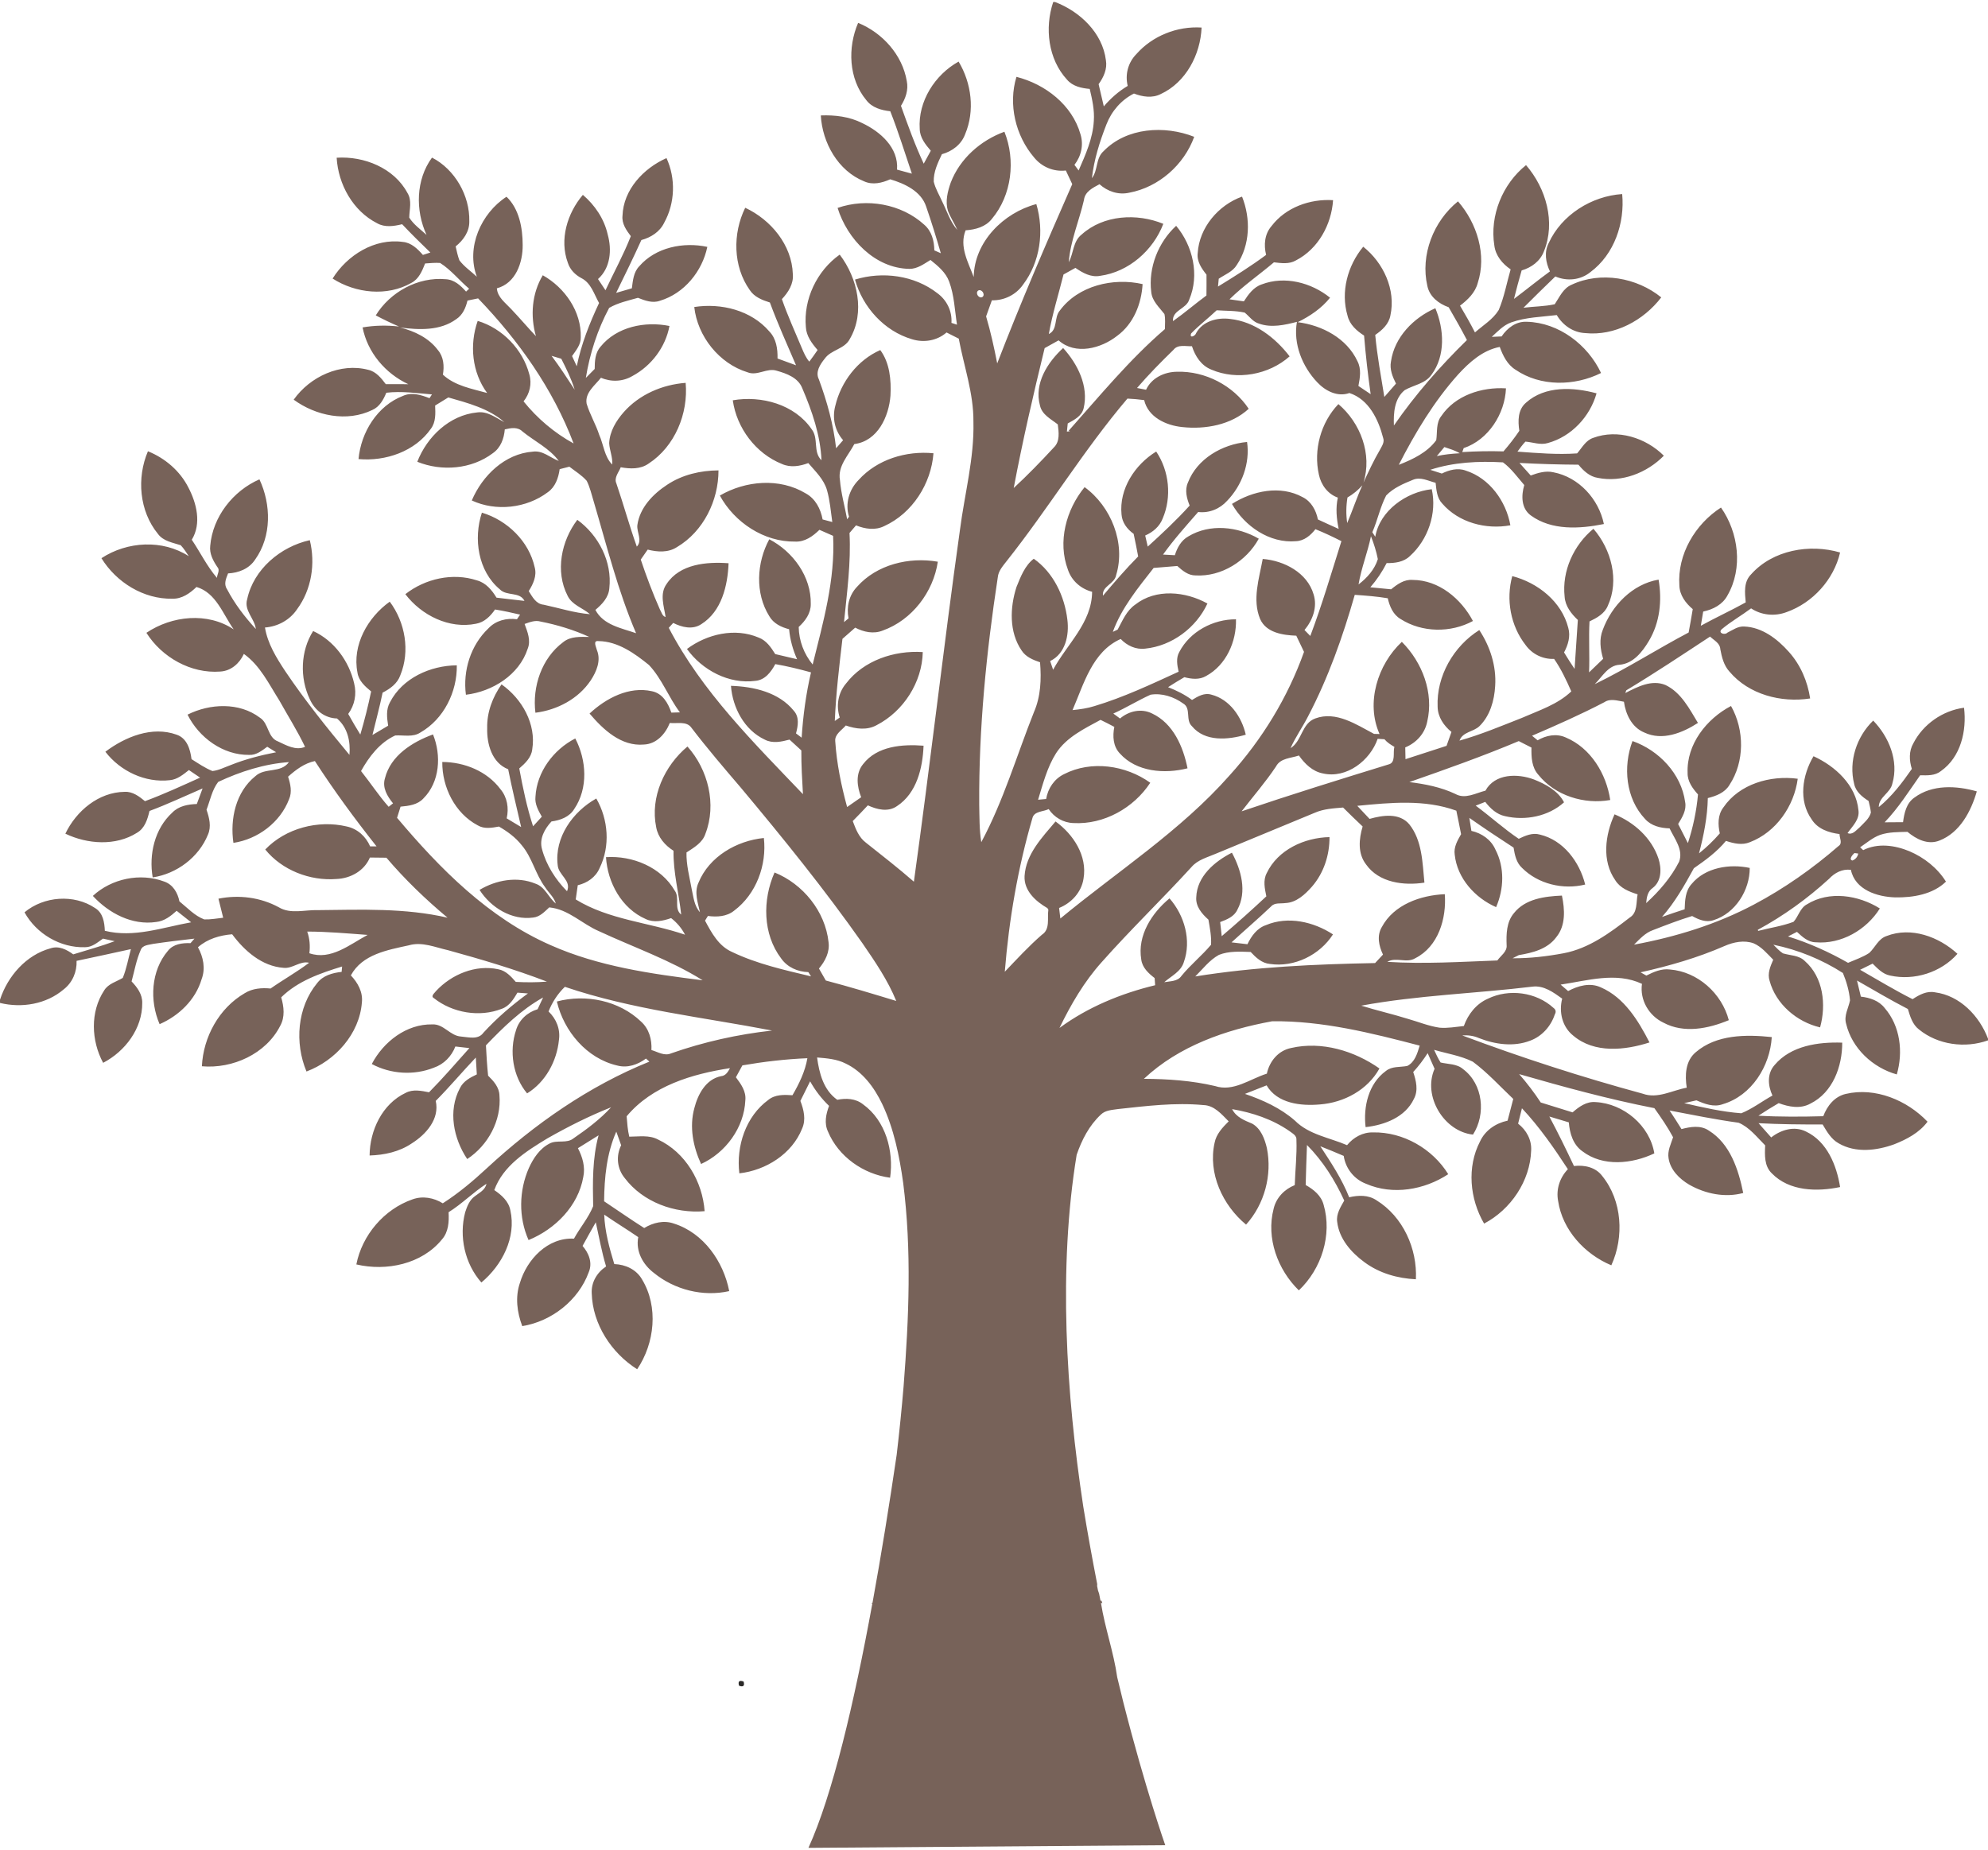 <?xml version="1.0" encoding="UTF-8"?> <!-- Generator: Adobe Illustrator 26.0.3, SVG Export Plug-In . SVG Version: 6.00 Build 0) --> <svg xmlns="http://www.w3.org/2000/svg" xmlns:xlink="http://www.w3.org/1999/xlink" id="Layer_1" x="0px" y="0px" viewBox="0 0 750 698" style="enable-background:new 0 0 750 698;" xml:space="preserve"> <style type="text/css"> .st0{fill:#2B2A29;} .st1{fill:#776259;} </style> <path class="st0" d="M93.35,108.99"></path> <path class="st0" d="M278.81,636.1c-0.47-1.65,0.1-2.17,1.73-1.57C280.99,636.18,280.42,636.7,278.81,636.1z"></path> <path class="st1" d="M730.04,374.46c-3.14-0.64-5.98,0.93-8.49,2.58c-6.77-3.41-13.23-7.34-19.8-11.09 c1.57-0.78,3.14-1.55,4.72-2.33c1.89,1.86,3.83,3.97,6.57,4.5c9.12,2.03,19.26-1.17,25.44-8.2c-7.01-6.45-17.48-10.32-26.75-6.71 c-3.11,1.03-4.29,4.31-6.52,6.38c-2.46,1.63-5.31,2.55-8,3.73c-7.19-4.09-14.75-7.5-22.66-9.95c1.11-0.59,2.24-1.16,3.38-1.73 c1.97,1.83,4.13,3.87,7.01,3.93c9.67,0.84,19.2-4.67,24.26-12.76c-8.06-5.05-19.11-6.79-27.51-1.56c-2.61,1.4-3.2,4.56-5.05,6.6 c-4.3,1.63-8.9,2.26-13.34,3.42l-0.15-0.4c9.71-5.27,18.73-11.78,26.87-19.23c2.16-2.31,5-3.81,8.26-3.41 c1.54,7.56,9.97,10.22,16.77,10.4c6.65,0.11,14.19-1.14,19.09-5.95c-3.22-5.16-8.23-9.1-13.8-11.47 c-5.48-2.27-11.94-3.18-17.42-0.41c-0.4-0.36-0.79-0.72-1.17-1.07c2.45-1.65,4.74-3.67,7.56-4.69c3.31-1.12,6.85-1.05,10.31-1.14 c3.3,2.76,7.69,5.04,12.06,3.29c7.73-3,11.92-11.03,14.1-18.56c-7.69-2.19-16.79-2.66-23.52,2.33c-3.06,2.08-3.86,5.86-4.31,9.29 c-2.32,0.03-4.65,0.04-6.95,0.05c5.16-5.37,9.14-11.68,13.4-17.75c2.67,0.05,5.61,0.21,7.83-1.58c7.52-5.29,9.79-15.23,8.73-23.91 c-8.05,1.08-15.43,6.21-19.12,13.42c-1.73,2.97-1.58,6.49-0.57,9.67c-3.62,5.21-7.51,10.36-12.47,14.4 c-0.01-3.85,4.44-5.33,5.13-8.93c2.47-8.51-1.3-17.56-7.24-23.7c-6.27,6.05-9.34,15.39-7.18,23.9c0.61,2.95,3.02,4.88,5.43,6.42 c0.35,1.44,0.73,2.89,0.88,4.38c-0.6,2.33-2.68,3.91-4.27,5.6c-1.33,1.05-2.61,2.97-4.54,2.15c1.83-2.62,4.64-5.12,4.11-8.65 c-0.9-9.42-8.73-16.62-16.95-20.36c-4.23,7.13-5.77,16.75-0.68,23.86c2.26,3.61,6.48,5.01,10.5,5.51c-0.04,1.47,1.25,3.48-0.37,4.51 c-9.76,8.48-20.43,15.99-31.88,22.06c-14.12,7.5-29.58,12.26-45.28,15.16c2.13-2.1,4.21-4.45,7.13-5.48 c4.89-1.89,9.78-3.8,14.8-5.32c2.44,1.36,5.25,2.55,8.07,1.56c8.23-2.57,13.69-11.32,13.65-19.71c-7.6-1.63-16.77-0.19-21.94,6.07 c-2.37,2.6-2.49,6.22-2.61,9.53c-2.87,0.92-5.72,1.88-8.55,2.89c4.89-5.53,8.51-11.96,12.03-18.38c4.37-3.02,8.69-6.18,12.1-10.31 c2.89,0.96,6.07,1.72,9.02,0.49c9.9-3.78,16.7-13.62,18.06-23.94c-10.31-1.39-22.02,1.94-28.06,10.83 c-2.15,2.84-2.08,6.47-1.34,9.78c-2.38,2.74-5,5.28-7.84,7.54c1.79-6.83,3.18-13.78,3.32-20.86c3.14-0.78,6.4-2.02,8.15-4.93 c5.77-8.78,5.71-20.75,0.6-29.82c-9.25,4.86-16.8,14.45-16.38,25.24c-0.08,3.22,1.88,5.86,3.92,8.14 c-0.56,6.24-1.86,12.4-3.81,18.36c-1.25-2.4-2.48-4.8-3.68-7.21c1.53-2.5,3.25-5.22,2.64-8.3c-1.45-10.64-9.88-19.49-19.86-23 c-3.64,9.67-2.58,21.67,4.73,29.39c2.33,2.65,5.86,3.46,9.26,3.57c1.84,3.88,5.28,8.06,3.6,12.57c-3.04,5.96-7.5,11.13-12.43,15.63 c0.19-2.16,0.52-4.4,2.46-5.72c3.42-2.61,3.38-7.41,2.16-11.14c-2.59-7.72-9.12-13.6-16.55-16.64c-3.55,7.72-4.88,17.52,0.27,24.86 c1.84,3,5.22,4.31,8.43,5.33c-0.6,3,0.04,6.94-2.99,8.77c-7.45,5.78-15.39,11.64-24.87,13.45c-6.36,1.19-12.84,1.95-19.31,1.9 c0.59-0.3,1.76-0.89,2.35-1.19c5.23-0.87,10.86-2.28,14.16-6.8c3.61-4.41,3.19-10.43,2.11-15.66c-6.44,0.28-13.83,1.19-18.1,6.61 c-2.84,3.35-2.92,7.9-2.77,12.06c0.27,2.5-2.22,3.99-3.5,5.81c-13.82,0.51-27.7,1.4-41.51,0.52c3.29-1.96,7.3,0.67,10.59-1.39 c8.7-4.4,11.79-15.04,11.1-24.14c-9.11,0.39-19.23,3.92-23.75,12.38c-1.97,3.28-1.12,7.16,0.43,10.41c-1,1.07-1.99,2.12-2.98,3.2 c-22.68,0.43-45.42,1.44-67.84,5.05c2.85-2.82,5.35-6.18,8.92-8.14c3.78-1.5,7.98-1.23,11.98-1.1c1.96,2.1,4.21,4.25,7.25,4.52 c9.22,1.38,18.84-3.38,23.8-11.15c-7.34-4.79-16.95-7-25.28-3.5c-3.4,1.16-5.5,4.14-6.99,7.21c-2-0.23-4-0.46-6-0.7 c4.94-4.55,10.05-8.91,14.92-13.55c1.36-1.54,3.55-1.01,5.38-1.28c4.16-0.17,7.44-3.26,10.05-6.21c4.47-5.15,6.65-11.92,6.61-18.68 c-9.46,0.19-19.5,4.76-23.69,13.6c-1.45,2.75-0.72,5.87-0.14,8.75c-5.48,5.15-11.1,10.15-16.83,15.03 c-0.21-1.78-0.41-3.55-0.59-5.32c2.51-0.94,5.28-2.04,6.48-4.64c3.73-6.86,1.43-15.09-2.05-21.54c-6.53,3.31-13.19,8.95-13.45,16.81 c-0.27,3.51,2.15,6.28,4.59,8.46c0.55,3.13,1.17,6.28,0.99,9.47c-3.47,4.13-7.73,7.54-11.15,11.74c-1.45,2.15-4.25,1.97-6.51,2.39 c2.63-2.32,6.3-3.96,7.39-7.57c2.94-8.21,0.24-17.64-5.4-24.06c-6.71,5.55-12.18,14.04-10.66,23.06c0.38,3.08,2.72,5.22,5.05,7.01 c0.05,0.9,0.12,1.79,0.19,2.7c-12.89,3.12-25.38,8.25-36.09,16.13c4.29-8.84,9.3-17.46,15.9-24.81 c10.95-12.36,22.87-23.81,33.99-36.01c2.32-2.66,5.87-3.54,8.99-4.89c12.49-5.14,24.96-10.34,37.45-15.5 c3.36-1.48,7.06-1.66,10.66-1.97c2.42,2.43,4.9,4.79,7.38,7.15c-1.41,4.71-1.92,10.19,1.3,14.33c4.85,6.9,14.24,8.06,22.01,6.86 c-0.75-7.49-0.8-15.86-5.72-22.03c-3.75-4.4-10.04-3.42-14.98-2.02c-1.56-1.63-3.1-3.29-4.64-4.93c12.43-1.2,25.37-2.53,37.38,1.83 c0.6,2.95,1.23,5.9,1.79,8.87c-1.35,2.36-2.85,4.9-2.4,7.74c0.93,8.87,7.61,16.28,15.61,19.79c2.99-6.86,3.26-14.99-0.25-21.71 c-1.64-3.76-5.15-6.18-9.07-7.07c-0.27-1.63-0.52-3.27-0.77-4.9c5.49,3.85,11.06,7.57,16.68,11.21c0.45,2.74,1.02,5.68,3.18,7.65 c6.09,6.12,15.51,8.35,23.84,6.29c-2.12-8.52-8.19-16.74-17.09-18.85c-2.81-0.81-5.52,0.41-7.98,1.59 c-5.68-3.82-10.73-8.46-16.24-12.51c1.2-0.48,2.4-0.96,3.61-1.42c1.89,2.46,4.29,4.72,7.44,5.38c7.64,1.81,16.39,0.11,22.28-5.22 c-2.24-4.33-6.95-6.87-11.34-8.61c-6.16-2.33-14.75-2.29-18.31,4.21c-3.67,0.92-7.65,3.33-11.34,1.25 c-5.45-2.59-11.41-3.74-17.36-4.49c13.87-4.85,27.72-9.76,41.27-15.46c1.59,0.81,3.19,1.62,4.79,2.44 c-0.07,3.59,0.06,7.47,2.62,10.29c6.33,7.87,17.26,11.26,27.1,9.5c-1.46-9.84-7.33-19.64-16.79-23.6c-3.52-1.59-7.4-0.8-10.61,1.07 c-0.52-0.43-1.58-1.29-2.1-1.72c9.21-3.96,18.39-8.02,27.28-12.66c2.25-1.52,4.95-0.55,7.39-0.17c0.66,4.76,2.98,9.68,7.68,11.61 c6.8,3.24,14.39,0.16,20.24-3.62c-3.23-5.34-6.35-11.5-12.26-14.31c-5.2-2.14-10.56,0.69-15.14,3.03c0.09-0.25,0.27-0.76,0.36-1.02 c10.73-6.45,21.15-13.4,31.62-20.28c1.43,1.41,3.75,2.44,3.85,4.72c0.57,3.04,1.32,6.18,3.48,8.52c7.3,8.65,19.48,11.81,30.42,10.11 c-0.98-6.47-3.63-12.68-8.03-17.58c-4.33-4.87-10.1-9.33-16.89-9.57c-2.37-0.14-4.31,1.35-6.32,2.33c-0.85,0.97-3.59,0.23-2.19-1.24 c3.48-2.95,7.5-5.2,11.15-7.93c3.96,2.62,8.97,3.08,13.4,1.4c9.9-3.51,17.8-12.28,20.18-22.49c-11.48-3.38-25.39-0.94-33.55,8.21 c-2.89,2.87-2.4,6.94-2.06,10.62c-5.56,3.1-11.37,5.73-16.94,8.82c0.29-1.79,0.59-3.58,0.9-5.36c3.73-0.79,7.35-2.64,9.18-6.13 c5.87-10.21,4.19-23.67-2.47-33.12c-9.74,6.26-16.49,17.66-15.7,29.36c0.08,3.68,2.34,6.69,5.05,8.98c-0.5,2.94-1,5.88-1.55,8.81 c-11.92,6.29-23.29,13.6-35.42,19.49c2.8-2.73,4.99-7.07,9.36-7.32c5.14-0.43,8.6-4.85,11.04-8.95c4.17-6.93,5.04-15.3,3.68-23.17 c-9.88,1.67-17.65,9.79-21.03,18.88c-1.46,3.56-0.95,7.42,0.12,11c-1.77,1.71-3.55,3.42-5.32,5.12c0.27-6.41-0.18-12.82,0.17-19.23 c2.77-1.32,5.69-2.92,6.91-5.91c4.42-9.63,1.31-21.27-5.43-29.05c-7.44,6.13-11.92,15.92-10.87,25.57c0.21,3.58,2.48,6.48,4.99,8.84 c-0.43,6.15-0.82,12.32-1.23,18.47c-1.38-2.04-2.69-4.12-3.97-6.22c1.51-2.83,2.51-6.08,1.59-9.28 c-2.51-9.91-11.48-17.02-21.13-19.52c-2.44,8.85-0.64,18.78,5.05,26.03c2.47,3.44,6.5,5.39,10.74,5.22 c2.65,3.82,4.62,8.02,6.48,12.26c-5.22,4.97-12.21,7.17-18.67,10.01c-7.76,3.05-15.48,6.3-23.51,8.56c1.19-3.35,5.25-3.26,7.54-5.47 c4.01-3.93,5.61-9.69,5.92-15.15c0.5-7.48-1.89-14.9-5.99-21.1c-9.71,6.1-16.21,17.4-15.72,28.91c0.06,3.89,2.3,7.15,5.22,9.54 c-0.62,1.74-1.23,3.5-1.85,5.24c-5.16,1.67-10.32,3.37-15.49,5.03c-0.04-1.48-0.07-2.97-0.09-4.44c4.16-1.71,7.39-5.22,8.28-9.69 c2.56-10.86-1.82-22.39-9.57-30.14c-9.15,8.56-13.66,23.02-8.41,34.78c-0.52-0.01-1.56-0.03-2.08-0.05 c-6.67-3.52-14.32-8.71-22.13-5.84c-5.23,1.85-5.01,8.57-9.37,11.23c1.86-4.18,4.52-7.92,6.6-11.98 c7.63-14.55,13.12-30.11,17.63-45.88c4.16,0.28,8.33,0.6,12.45,1.29c0.71,3.06,2,6.18,4.85,7.84c8.05,5.15,18.92,5.29,27.28,0.74 c-4.44-8.39-12.86-15.48-22.75-15.5c-3.18-0.26-5.8,1.65-8.11,3.54c-2.62-0.25-5.24-0.51-7.85-0.76c2.42-2.78,4.48-5.85,6.16-9.13 c3.11,0.03,6.42-0.36,8.76-2.64c6.87-6.17,10.27-16.22,8.26-25.24c-9.59,1.04-19.6,8.06-21.31,17.95c-0.37-0.58-0.75-1.16-1.11-1.72 c1.98-4.53,2.94-9.47,5.22-13.86c2.71-2.84,6.49-4.45,10.09-5.91c2.86-1.24,5.79,0.43,8.56,1.12c0.31,2.74,0.48,5.74,2.52,7.85 c6.19,7.18,16.51,9.89,25.69,8.18c-1.64-9.09-7.83-17.76-16.86-20.64c-3.04-1.13-6.22-0.23-9.01,1.12 c-1.46-0.47-2.91-0.94-4.36-1.41c8.8-2.89,18.27-3.34,27.44-2.81c3.17,2.33,5.47,5.62,8.03,8.56c-1.16,3.94-1.2,8.77,2.46,11.46 c7.86,5.75,18.49,5.09,27.58,3.25c-1.95-9.43-9.44-17.69-19.07-19.53c-2.91-0.67-5.82,0.23-8.53,1.22 c-1.43-1.57-2.84-3.16-4.25-4.74c7.41,0.39,14.83,0.62,22.25,0.66c1.9,2.31,4.24,4.51,7.34,4.98c9.05,1.82,18.53-1.9,24.88-8.37 c-6.77-6.77-17.44-10.16-26.63-6.74c-2.87,0.94-4.24,3.75-6.09,5.86c-7.49,0.53-15.04-0.12-22.51-0.66 c0.96-1.29,1.89-2.62,3.01-3.78c2.82,0.22,5.65,1.4,8.48,0.53c8.88-2.44,15.9-9.99,18.35-18.75c-8.73-2.36-19.44-2.91-26.6,3.52 c-3.12,2.64-3.1,6.93-2.53,10.62c-1.82,2.72-3.85,5.29-5.98,7.77c-5.19-0.17-10.38-0.05-15.55,0.26c0.13-0.37,0.4-1.13,0.54-1.5 c9.32-3.12,15.56-12.95,15.95-22.55c-9.13-0.56-19.14,2.62-24.41,10.47c-2.05,2.6-1.43,6.04-1.9,9.1c-3.4,4.65-8.87,7.24-14.13,9.29 c6.19-12.09,13.25-23.88,22.35-34.05c4.28-4.67,9.3-9.19,15.74-10.44c1.21,3.32,2.85,6.67,5.96,8.61 c9.41,6.44,22.25,6.22,32.26,1.23c-5.03-10.69-15.94-19.02-27.99-19.33c-4.07-0.22-7.37,2.34-9.53,5.53 c-1.25,0.06-2.48,0.12-3.71,0.16c2.24-2.04,4.39-4.41,7.33-5.45c5.51-1.97,11.43-2.07,17.19-2.77c2.26,3.84,6.17,6.58,10.71,6.8 c11.15,1.16,22.05-4.78,28.71-13.47c-9.21-7.49-22.88-9.92-33.77-4.8c-3.25,1.34-4.6,4.68-6.42,7.39 c-3.87,0.85-7.87,0.81-11.79,1.32c3.96-3.99,7.99-7.9,12.02-11.81c4.39,1.9,9.53,1.4,13.26-1.66c9.01-6.71,12.99-18.51,11.96-29.43 c-11.56,0.76-22.83,7.84-27.69,18.42c-1.8,3.48-1.19,7.37,0.44,10.76c-4.6,3.35-9,6.97-13.57,10.38c0.9-3.6,1.85-7.18,2.89-10.74 c3.7-1.08,7.01-3.49,8.4-7.19c4.5-10.97,0.82-23.83-6.74-32.55c-8.88,7.1-13.76,19.08-11.96,30.32c0.47,3.85,3.03,6.9,6.15,9.02 c-1.48,5.12-2.41,10.42-4.5,15.34c-2.18,3.55-5.89,5.75-8.96,8.45c-1.76-3.43-3.66-6.8-5.63-10.1c2.9-2.2,5.68-4.86,6.66-8.49 c3.49-10.67-0.23-22.58-7.43-30.87c-9.27,7.46-14.25,20.26-11.56,31.92c0.85,4.08,4.29,6.71,8.04,8.04 c2.38,4.08,4.69,8.19,6.89,12.38c-10.12,9.9-19.51,20.6-27.55,32.25c-0.18-4.69,0.14-10.12,4.07-13.35 c3.35-1.93,7.75-2.4,10.11-5.81c5.35-7.18,4.77-17.18,1.46-25.1c-8.26,3.61-15.43,10.93-16.74,20.07c-0.59,2.96,0.6,5.79,1.89,8.38 c-1.47,1.67-2.94,3.35-4.4,5.03c-1.26-7.79-2.71-15.55-3.43-23.41c2.61-1.79,5.14-4.08,5.72-7.35c2.12-9.69-2.64-19.89-10.25-25.93 c-5.9,7.11-8.59,17.05-5.92,26.02c0.78,3.37,3.44,5.72,6.24,7.51c0.6,7.39,1.45,14.77,2.48,22.11c-1.54-1.03-3.09-2.06-4.62-3.1 c0.61-3.09,1.17-6.43-0.37-9.35c-4.02-8.66-13.34-13.56-22.53-14.71c4.61-2.28,8.96-5.18,12.2-9.24 c-7.07-5.72-17.08-8.34-25.78-5.02c-3.1,1.04-5.04,3.78-6.73,6.4c-1.81-0.26-3.62-0.52-5.42-0.77c5.19-5.11,11.21-9.26,16.76-13.96 c2.77,0.32,5.77,0.77,8.31-0.73c8.38-4.31,13.4-13.51,14-22.72c-8.68-0.56-17.86,2.72-23.2,9.75c-2.65,3.03-2.99,7.14-2.06,10.9 c-5.82,4.32-11.98,8.16-18.15,11.95c0.07-0.74,0.21-2.22,0.28-2.96c2.35-1.59,5.27-2.63,6.81-5.2c5.07-7.55,5.3-17.48,1.98-25.78 c-8.93,3.18-16.15,11.71-16.72,21.27c-0.41,3.17,1.45,5.84,3.31,8.18c0.03,2.62,0,5.24-0.02,7.86c-4.28,3.14-8.29,6.63-12.63,9.68 c-0.33-4.19,5.06-4.56,6.14-8.15c3.94-9.22,1.38-20.28-4.94-27.82c-6.77,6.24-10.53,15.78-9.4,24.93c0.3,3.46,3.01,5.78,4.98,8.36 c0.42,1.86,0.18,3.79,0.18,5.68c-13.39,11.51-24.59,25.22-36.3,38.34l0.48,0.2l-1.16,0.14c0.1-1.03,0.21-2.05,0.32-3.07 c2.44-1.36,5.31-2.77,6-5.74c1.97-8.3-2.25-16.69-7.74-22.73c-5.88,5.4-10.99,13.36-8.75,21.64c0.75,3.54,4.16,5.15,6.74,7.19 c0.37,2.89,0.87,6.44-1.47,8.67c-4.88,5.28-9.88,10.45-15.16,15.33c3.33-17.71,7.4-35.28,11.67-52.79c1.74-0.99,3.5-1.96,5.26-2.93 c6.35,5.67,16.03,3.08,22.1-1.71c6.18-4.52,9.16-12.08,9.59-19.52c-11.08-2.53-24.3,0.56-31.24,10c-2.24,2.61-0.68,7.21-4.14,8.84 c1.35-7.6,3.68-14.99,5.55-22.47c1.49-0.85,2.98-1.67,4.49-2.49c2.72,1.87,5.86,3.68,9.32,3c10.78-1.46,20.02-9.61,23.84-19.62 c-9.95-4.09-22.57-3.39-30.78,4.01c-3.34,2.57-3.03,7.05-4.89,10.47c0.62-8.06,3.92-15.62,5.73-23.46c0.36-3.19,3.34-4.61,5.86-5.97 c3.05,2.73,7.15,4.13,11.23,3.2c11.11-2.06,20.69-10.53,24.5-21.09c-11.16-4.41-25.51-3.54-34.18,5.41 c-3.04,2.67-2.05,7.18-4.41,10.2c0.8-6.98,2.92-13.76,5.48-20.29c1.93-4.99,5.57-9.22,10.38-11.65c3.22,1.24,6.9,1.84,10.11,0.19 c9.53-4.4,14.98-14.92,15.41-25.09c-9.19-0.59-18.53,3.11-24.61,10.02c-3.12,3.18-4.33,7.68-3.26,12c-3.43,2.04-6.44,4.69-9.02,7.73 c-0.64-2.8-1.32-5.59-1.96-8.38c1.88-2.62,3.33-5.72,2.75-9.04c-1.28-10.31-9.76-18.37-19.16-21.96h-0.72 c-3.28,9.76-1.93,21.54,5.21,29.29c2.13,2.52,5.44,3.22,8.57,3.5c0.93,3.97,1.84,8,1.54,12.1c-0.37,6.6-3.12,12.71-5.73,18.67 c-0.53-0.71-1.06-1.41-1.58-2.12c2.55-3.27,3.53-7.53,2.28-11.54C404.5,39.59,394.35,31.76,383.47,29 c-3.17,10.37-0.36,22.23,6.66,30.42c2.89,3.58,7.37,5.46,11.97,4.92c0.82,1.7,1.63,3.43,2.42,5.15 c-9.83,22.38-19.52,44.83-28.31,67.64c-1.16-5.97-2.47-11.91-4.19-17.74c0.73-2.02,1.45-4.05,2.18-6.07 c4.68,0.11,9.13-2.1,11.79-5.95c6.48-8.56,8-20.18,4.98-30.36c-12.39,3.26-23.43,14.29-23.62,27.53c-2.1-5.62-5.52-11.51-3.06-17.63 c3.68-0.26,7.52-1.26,9.89-4.29c7.55-8.94,9.05-22.19,4.75-32.91c-9.01,3.29-16.82,10.18-20.26,19.21 c-1.16,3.35-2.11,7.06-1.07,10.57c0.94,2.54,2.49,4.79,3.57,7.27c-2.72-3.09-3.91-7.1-5.72-10.72c-1.1-2.47-2.55-4.83-3.18-7.48 c-0.12-3.7,1.53-7.11,3.07-10.37c3.92-1.08,7.36-3.68,8.78-7.57c3.73-8.84,2.41-19.25-2.47-27.38c-8.96,4.97-15.36,15.04-14.67,25.4 c0.05,3.26,2.14,5.89,4.18,8.24c-0.89,1.63-1.78,3.27-2.67,4.89c-3.31-7.09-5.96-14.48-8.59-21.84c1.75-2.77,2.89-6.02,2.2-9.33 c-1.66-9.88-9.16-18.22-18.36-21.97c-4.02,9.36-3.6,21.12,3.09,29.16c2.14,2.84,5.66,3.82,9.04,4.19 c3.04,7.73,5.49,15.67,8.15,23.55c-1.87-0.51-3.74-1.02-5.6-1.52c0.64-8.26-6.3-14.33-13.13-17.56c-4.83-2.45-10.29-3.09-15.63-2.89 c0.59,10.29,6.46,20.89,16.34,24.87c3.22,1.48,6.76,0.61,9.84-0.77c5.5,1.63,11.73,4.51,13.6,10.39c2,5.78,3.8,11.64,5.5,17.51 c-0.82-0.36-1.64-0.72-2.45-1.08c-0.04-3.58-0.98-7.25-3.8-9.68c-8.6-7.87-21.74-10.16-32.69-6.34c3.65,11.79,14.09,22.78,27.07,23 c3.02,0.03,5.51-1.87,7.97-3.36c2.81,2.26,5.78,4.68,7.05,8.18c1.93,5.2,2.1,10.81,2.95,16.24c-0.52-0.17-1.57-0.51-2.09-0.68 c0.3-4.39-1.75-8.6-5.3-11.19c-8.66-6.76-20.68-8.35-31.09-5.15c2.88,10.38,11.03,19.45,21.51,22.51c4.5,1.41,9.46,0.56,13.03-2.55 c1.54,0.78,3.07,1.55,4.61,2.33c1.94,10.42,5.62,20.63,5.53,31.34c0.35,13.8-3.33,27.22-5.08,40.82 c-6.2,44.2-11.22,88.55-17.38,132.76c-5.88-5.13-12.03-9.91-18.14-14.76c-2.64-1.99-3.81-5.15-4.93-8.12 c1.94-1.94,3.83-3.93,5.7-5.93c3.43,1.58,7.64,2.65,11,0.28c7.47-4.89,9.69-14.43,10.02-22.79c-7.98-0.61-17.54,0.1-22.81,6.95 c-2.95,3.6-2.3,8.47-0.73,12.5c-1.77,1.23-3.54,2.45-5.3,3.69c-2.22-8.12-3.93-16.42-4.48-24.82c-0.26-2.67,2.48-4.15,3.98-5.95 c3.78,1.33,8.05,1.89,11.69-0.15c10.08-5.22,17.13-16.18,17.35-27.55c-10.76-0.69-22.29,3.14-28.97,11.89 c-3.02,3.58-3.77,8.41-2.36,12.81c-0.46,0.33-1.39,0.98-1.86,1.3c0.45-10.36,1.67-20.69,2.89-30.99c1.61-1.4,3.21-2.82,4.81-4.23 c3.2,1.68,6.95,2.49,10.41,1.09c11.01-3.94,19.08-14.53,20.76-25.97c-10.85-1.87-23.01,1.04-30.47,9.46 c-3.05,3.17-4.06,7.64-3.21,11.91c-0.58,0.47-1.15,0.96-1.71,1.43c1.11-11.18,2.67-22.39,2.07-33.64c0.82-0.97,1.64-1.91,2.46-2.87 c3.42,1.37,7.24,1.98,10.67,0.26c10.61-4.84,17.68-15.99,18.55-27.47c-10.29-1.01-21.24,2.3-28.25,10.08 c-3.59,3.63-5.15,8.92-3.61,13.85c-0.18,0.25-0.53,0.74-0.7,0.99c-0.92-4.95-2.32-9.83-2.73-14.87c-0.89-5.22,3.19-9.24,5.43-13.52 c8.84-1.13,13.04-10.4,13.64-18.31c0.31-5.83-0.27-12.36-3.85-17.16c-8.57,3.75-14.82,12-16.95,20.97 c-1.25,4.57-0.21,9.47,2.93,13.03c-0.88,1.02-1.76,2.03-2.64,3.05c-1-8.92-3.41-17.61-6.51-26.01c-1.4-2.81,0.48-5.64,2.2-7.78 c2.41-3.43,7.48-3.58,9.47-7.43c5.87-10.02,2.96-22.98-3.8-31.85c-8.6,6.09-13.73,16.86-12.77,27.35c0.18,3.39,2.29,6.18,4.43,8.64 c-1.02,1.47-2.03,2.97-3.13,4.39c-1.25-1.43-2.01-3.2-2.74-4.92c-2.59-6.2-5.4-12.32-7.6-18.67c2.42-2.58,4.47-5.78,4.12-9.47 c-0.35-10.94-8.27-20.48-17.96-25c-4.78,9.69-4.64,22.09,1.71,31.04c1.71,2.64,4.72,3.8,7.6,4.71c2.97,8.03,6.49,15.83,9.86,23.69 c-2.34-0.84-4.66-1.69-6.98-2.56c0.08-3.65-0.46-7.48-3.1-10.22c-6.83-7.98-18.17-10.79-28.31-9.21 c1.2,11.04,9.38,21.35,20.09,24.63c3.73,1.51,7.35-1.81,11.07-0.57c3.75,1.06,8.07,2.64,9.59,6.6c3.7,8.64,6.83,17.72,7.25,27.17 c-3.32-3.17-0.97-8.28-3.74-11.75c-6.4-9.34-18.92-12.75-29.73-10.88c1.47,10.46,8.68,20.1,18.57,24.04 c3.2,1.44,6.75,0.84,9.92-0.35c2.69,3.15,5.9,6.15,7.06,10.25c1.11,3.91,1.42,7.98,1.99,11.99c-1.22-0.32-2.44-0.65-3.65-0.97 c-0.74-3.99-2.71-7.84-6.39-9.84c-9.83-5.93-22.68-4.83-32.38,0.83c5.53,10.15,16.65,17.55,28.4,17.37 c3.67,0.18,6.69-2.01,9.17-4.44c1.72,0.76,3.44,1.51,5.16,2.27c0.84,16.54-3.77,32.66-7.71,48.56c-3.31-4.02-5.18-8.98-5.27-14.18 c2.46-2.24,4.59-5.14,4.55-8.62c0.24-10.32-6.68-19.8-15.65-24.47c-4.79,8.85-5.43,20.32,0,29.02c1.57,2.77,4.52,4.17,7.48,4.93 c0.36,3.92,1.4,7.72,3.01,11.32c-2.75-0.67-5.51-1.28-8.25-1.94c-1.56-2.51-3.33-5.14-6.23-6.22c-8.94-3.83-19.48-1.36-27.07,4.29 c5.76,7.99,15.84,13.37,25.82,12.03c3.65-0.31,5.91-3.36,7.51-6.32c4.54,0.8,9.03,1.89,13.47,3.12c-1.89,8.1-3,16.35-3.53,24.64 c-0.53-0.4-1.6-1.21-2.13-1.61c0.77-2.84,1.34-6.14-0.83-8.54c-5.61-6.98-15.14-9.14-23.71-9.41c0.62,8.25,5.05,16.69,12.78,20.31 c2.95,1.53,6.27,0.79,9.31-0.02c1.49,1.35,2.98,2.71,4.46,4.08c-0.03,5.51,0.29,11.01,0.61,16.51 c-18.56-19.44-38.09-38.71-50.62-62.77c0.42-0.47,1.25-1.39,1.67-1.85c3.26,1.65,7.32,2.66,10.6,0.47 c7.67-4.81,9.96-14.53,10.29-22.99c-8.25-0.61-18.41,0.25-23.38,7.82c-2.72,3.76-0.98,8.35-0.38,12.47c-1.3-0.34-1.54-1.9-2.16-2.89 c-2.71-6.14-5.08-12.43-7.21-18.79c0.87-1.26,1.74-2.5,2.62-3.76c3.68,0.94,7.75,1.22,11.07-0.96c9.96-5.9,15.65-17.55,15.64-28.93 c-6.79,0.04-13.65,1.62-19.35,5.41c-5.36,3.5-10.35,8.66-11.26,15.24c-0.3,2.73,2.01,5.75-0.2,8.12 c-2.82-7.86-5.01-15.93-7.71-23.83c-0.98-2.19,0.88-4.18,1.64-6.12c3.56,0.64,7.44,0.81,10.53-1.4c9.9-6.45,15-18.88,13.96-30.45 c-8.81,0.66-17.47,4.38-23.36,11.05c-2.87,3.27-5.29,7.26-5.49,11.71c0.13,2.72,1.39,5.31,1.14,8.07c-2.97-2.99-3.24-7.51-4.9-11.21 c-1.31-4.04-3.53-7.7-4.75-11.75c-0.74-4.11,3.15-6.92,5.41-9.8c3.85,1.68,8.25,1.49,11.88-0.66c7.15-3.84,12.47-10.89,13.96-18.87 c-9.18-1.88-19.89,0.26-25.99,7.8c-2.06,2.31-2.21,5.48-2.22,8.41c-1.11,1.13-2.22,2.26-3.34,3.38c1.49-9.19,4.4-18.21,8.8-26.42 c3.33-1.93,7.18-2.75,10.86-3.8c2.62,1.03,5.47,2.14,8.29,1.11c9.16-2.72,15.98-11.13,17.88-20.33c-9.04-1.94-19.5,0.16-25.71,7.35 c-2.14,2.22-2.37,5.38-2.76,8.28c-1.98,0.58-3.96,1.16-5.93,1.73c3.24-6.62,6.48-13.23,9.52-19.94c3.63-0.98,6.97-3.1,8.63-6.58 c4.09-7.41,4.38-16.66,0.85-24.34c-8.68,3.84-16.28,11.94-16.6,21.77c-0.31,2.97,1.45,5.45,3.14,7.68c-2.74,7-6.37,13.61-9.56,20.42 c-0.94-1.4-1.88-2.82-2.82-4.23c4.74-4.22,5.28-11.06,3.65-16.85c-1.33-5.87-4.81-11.03-9.36-14.92 c-5.88,6.92-8.92,16.87-5.67,25.63c0.81,2.58,2.75,4.54,5.11,5.79c3.67,1.84,4.78,6.07,6.67,9.39c-3.6,7.65-6.73,15.56-8.42,23.87 c-0.59-1.28-1.19-2.56-1.77-3.85c1.47-2.13,3.35-4.29,3.28-7.06c0.29-9.73-6-18.75-14.33-23.43c-4.13,6.91-4.77,15.32-2.58,22.98 c-3.21-3.38-6.21-6.95-9.42-10.31c-2.13-2.32-5.06-4.33-5.32-7.74c7.13-1.92,9.81-9.73,9.74-16.37c-0.01-6.39-1.31-13.63-6.1-18.19 c-9.61,6.24-15.33,19.12-11.19,30.19c-2.2-2.06-4.77-3.79-6.59-6.2c-0.64-1.7-1-3.49-1.41-5.25c2.9-2.33,5.24-5.58,5.15-9.46 c0.23-9.67-5.42-19.6-14.07-24.05c-6.12,8.34-6.31,19.97-2.06,29.17c-2.26-2.07-4.87-3.9-6.53-6.53c0.07-3.11,1.11-6.46-0.68-9.31 c-5.03-9.4-16.36-13.96-26.7-13.28c0.59,10.03,6.11,20.08,15.26,24.72c2.92,1.67,6.34,1.12,9.44,0.37 c3.44,3.67,7.04,7.17,10.65,10.68c-0.94,0.3-1.87,0.61-2.81,0.91c-2-2.27-4.35-4.63-7.57-4.91c-10.65-1.49-21.01,5.01-26.5,13.82 c8.69,5.58,20.56,6.86,29.7,1.65c2.86-1.47,4.08-4.54,5.2-7.34c1.88-0.12,3.77-0.33,5.66-0.19c4.14,2.61,7.21,6.58,10.95,9.72 c-0.39,0.36-0.77,0.72-1.16,1.08c-2.04-2.3-4.5-4.57-7.77-4.67c-10.41-0.94-20.89,4.85-26.3,13.65c2.86,1.52,5.79,2.92,8.77,4.2 c-4.58-0.52-9.2-0.44-13.74,0.34c1.85,9.44,8.59,17.4,17.26,21.43c-2.83-0.04-5.67-0.03-8.5-0.01c-1.73-2.28-3.64-4.73-6.59-5.41 c-10.55-2.79-22.02,2.58-28.16,11.26c8.35,6.11,20.12,8.56,29.69,3.87c2.73-1.2,4.17-3.88,5.25-6.49 c5.75-0.68,11.49,0.16,17.22,0.63c-0.23,0.36-0.69,1.07-0.92,1.42c-3.17-1.21-6.69-2.37-9.99-0.87 c-9.71,3.71-15.88,13.78-16.79,23.85c10.2,0.92,21.33-2.86,27.31-11.46c1.9-2.52,1.71-5.77,1.59-8.74c1.66-1.02,3.32-2.03,4.97-3.06 c7.37,2.11,15.26,4.15,21.13,9.32c-3.23-1.66-6.39-4.24-10.27-3.66c-10.42,1.02-18.9,9.18-22.56,18.62 c9.19,3.73,20.47,2.83,28.47-3.22c2.99-2.04,4.25-5.53,4.54-9c2.3-0.54,4.85-1.03,6.72,0.83c4.53,3.67,10.16,6.34,13.65,11.08 c-3.25-1.22-6.05-4.06-9.79-3.51c-10.58,0.76-19.05,9.06-23.03,18.42c9.11,4.25,20.66,2.95,28.66-3.1c2.87-2,4.02-5.4,4.49-8.71 c1.22-0.32,2.44-0.63,3.66-0.94c2.22,1.73,4.69,3.21,6.55,5.34c1.22,2.43,1.81,5.1,2.6,7.68c4.95,16.73,9.13,33.75,16.02,49.82 c-5.57-1.94-12.35-3.06-15.35-8.8c2.53-2.11,5-4.7,5.26-8.17c1.12-9.96-4.05-20-12.08-25.82c-6.07,7.99-8.39,19.46-3.68,28.63 c1.66,3.52,5.69,4.58,8.45,6.98c-5.94-0.47-11.65-2.34-17.45-3.57c-2.93-0.26-4.27-2.97-5.65-5.14c1.67-2.67,3.12-5.72,2.26-8.94 c-2.16-9.85-10.35-17.8-19.93-20.66c-3.25,9.81-1.47,22.05,6.76,28.93c2.59,2.69,7.51,0.78,9.3,4.36 c-3.52-0.35-7.03-0.82-10.55-1.22c-1.74-2.87-4.02-5.63-7.42-6.53c-9.13-2.98-19.49-0.64-26.97,5.22 c6.08,7.98,16.53,13.22,26.64,11.16c3.17-0.54,5.46-2.86,7.2-5.38c3.18,0.51,6.32,1.2,9.45,1.94c-0.29,0.44-0.89,1.31-1.18,1.74 c-3.93-0.53-8,0.48-10.76,3.43c-6.71,6.35-9.7,15.99-8.5,25.06c10.01-1.19,20.09-7.47,23.3-17.34c1.29-3.17-0.08-6.39-1.16-9.37 c1.93-0.66,3.94-1.51,6.01-0.91c6.31,1.24,12.53,3.14,18.39,5.81c-3.34-0.04-7.04-0.3-9.81,1.94c-8.15,6.04-11.74,16.81-10.51,26.66 c8.22-1.03,16.19-5.22,20.85-12.18c2.19-3.31,3.98-7.53,2.35-11.45c-0.22-1.11-1.7-3.73,0.64-3.4c7.24,0.09,13.59,4.63,19,9.02 c4.92,5.21,7.38,12.18,11.68,17.87c-0.81,0.02-2.43,0.07-3.24,0.1c-1.2-3.54-3.29-7.26-7.29-8.07c-8.7-1.96-17.36,2.64-23.56,8.42 c5.14,6.04,11.92,12.47,20.51,11.69c4.75-0.18,8.12-4.03,9.76-8.14c2.71,0.31,6.37-0.8,8.18,1.83c5.91,7.73,12.24,15.13,18.56,22.52 c15.97,19.08,31.66,38.45,45.97,58.82c4.75,6.93,9.54,13.92,12.72,21.73c-8.82-2.69-17.65-5.36-26.57-7.71 c-0.86-1.51-1.73-3.02-2.59-4.52c2.33-2.78,4.14-6.23,3.62-9.97c-1.25-11.58-9.6-21.93-20.37-26.28c-4.57,10.3-4.5,23.24,2.5,32.45 c2.35,3.33,6.22,5.03,10.24,5.15c0.26,0.4,0.77,1.21,1.03,1.6c-10.08-2.4-20.36-4.69-29.75-9.18c-5.08-2.21-7.78-7.21-10.25-11.85 c0.27-0.44,0.82-1.33,1.09-1.76c3.42,0.45,7.11,0.26,9.89-2c8.35-6.25,12.37-17.2,11.22-27.42c-10.3,1.03-20.65,7.03-24.66,16.86 c-1.69,3.63-0.25,7.5,0.55,11.15c-2.2-2.43-2.45-5.81-3.14-8.84c-0.81-4.54-2.06-9.08-1.94-13.71c2.81-1.87,6.06-3.65,7.15-7.09 c4.28-11.05,1.02-24.19-6.79-32.89c-8.7,7.29-14.13,19.1-11.79,30.46c0.68,3.83,3.33,6.85,6.54,8.88 c-0.15,8.15,2.03,16.03,2.89,24.07c-2.86-2.22-0.42-6.33-2.45-9.05c-5.12-8.86-15.94-13.27-25.92-12.61 c0.58,9.6,5.92,19.38,14.99,23.35c3.09,1.48,6.51,0.71,9.58-0.35c2.18,1.69,3.98,3.81,5.25,6.26c-13.67-4.67-28.74-5.6-41.24-13.31 c0.25-1.79,0.51-3.58,0.77-5.36c3.58-0.84,6.78-3.02,8.24-6.47c4.07-8.25,3.31-18.34-1.25-26.25c-8.84,4.92-15.85,14.72-14.56,25.13 c0.24,3.78,5.29,5.78,3.52,9.86c-4.36-4.42-7.83-9.87-9.44-15.88c-1.11-3.93,1-7.65,3.57-10.45c3.36-0.45,6.8-1.7,8.62-4.75 c5.29-7.83,4.62-18.42,0.36-26.57c-8.24,4.21-14.53,12.65-15.02,22c-0.31,2.76,1.1,5.21,2.4,7.52c-1.1,1.21-2.2,2.41-3.3,3.62 c-2.32-7.12-3.85-14.48-5.21-21.83c2.21-1.91,4.54-4.1,4.89-7.16c1.58-9.59-3.85-19.13-11.58-24.56 c-3.37,4.82-5.56,10.54-5.41,16.49c-0.16,6,1.76,13.12,7.92,15.54c1.45,7.31,3.23,14.55,4.89,21.81c-1.82-1.1-3.64-2.18-5.45-3.28 c0.87-3.85,0.23-7.95-2.36-11.02c-5.06-6.78-13.6-10.23-21.94-10.26c-0.09,9.51,4.79,19.39,13.38,23.92c2.45,1.47,5.35,0.93,8,0.45 c3.18,1.84,6.21,4.05,8.51,6.95c4.03,4.7,5.23,11.03,8.91,15.95c1.3,2.07,3.35,3.75,4.04,6.15c-2.82-2.26-4.03-6.29-7.69-7.5 c-6.9-2.84-14.83-1.4-21.09,2.35c4.25,6.66,12.12,11.55,20.22,10.44c2.54-0.25,4.32-2.22,6.08-3.84c7.29,0.7,12.39,6.3,18.86,9.03 c13.04,6.07,26.76,10.81,39.01,18.48c-19.47-2.43-39.26-5.22-57.32-13.24c-23.41-10.27-41.78-28.84-57.97-48.07 c0.44-1.41,0.88-2.81,1.32-4.21c3.05-0.28,6.39-0.68,8.58-3.06c6.28-6.24,6.85-16.32,3.66-24.19c-7.8,2.85-15.99,7.98-18.12,16.52 c-1.11,3.57,0.88,6.82,3.04,9.48c-0.42,0.32-1.24,0.97-1.65,1.3c-3.77-4.26-6.88-9.04-10.42-13.48c3.03-5.44,7.08-10.77,12.89-13.43 c3.19-0.21,6.7,0.78,9.55-1.15c8.8-5.05,13.85-15.33,13.69-25.32c-9.97,0.08-20.5,4.8-25.2,13.92c-1.57,2.71-1.16,5.9-0.7,8.86 c-1.97,1.18-3.95,2.35-5.93,3.51c1.29-5.32,2.73-10.62,3.84-15.99c2.84-1.44,5.59-3.43,6.68-6.56c3.74-9.1,1.86-19.96-3.99-27.76 c-8.32,5.94-14.23,16.39-12.18,26.75c0.44,3.11,2.87,5.24,5.16,7.12c-1.13,5.47-2.49,10.9-4.08,16.27 c-1.59-2.56-3.11-5.15-4.57-7.78c2.45-3.32,3.26-7.52,2.24-11.53c-1.91-8.37-7.55-16.13-15.47-19.75 c-4.78,7.54-5.09,17.67-1.27,25.69c1.8,4.11,5.64,7.2,10.26,7.3c4.03,3.4,5.15,8.7,4.71,13.74c-8.48-10.21-16.83-20.59-24.24-31.61 c-3.34-5.06-6.63-10.37-7.63-16.45c4.88-0.37,9.39-2.83,12.12-6.91c5.46-7.39,6.98-17.21,4.79-26.05 c-11.04,2.46-21.19,10.97-23.61,22.24c-1.32,4.28,2.78,7.29,3.26,11.28c-4.2-4.56-8.04-9.57-10.9-15.07 c-1.29-1.92-0.33-4.01,0.42-5.91c4.01-0.19,7.99-1.77,10.23-5.25c6.25-8.75,6.05-20.75,1.6-30.24 c-9.98,4.35-17.62,14.14-18.56,25.05c-0.37,2.99,1.1,5.67,2.7,8.06c1.12,1.19-0.14,2.75-0.16,4.07c-3.77-4.38-6.29-9.63-9.5-14.39 c3.74-6.12,1.83-13.76-1.28-19.71c-3.17-6.27-8.77-11.05-15.26-13.68c-4.3,10.05-3.27,22.61,3.78,31.19 c2.03,2.77,5.55,3.27,8.59,4.27c1.19,1.25,2.08,2.73,3.05,4.15c-9.9-6.41-23.24-5.63-32.96,0.74c5.59,9.11,15.92,15.52,26.76,15.29 c3.61,0.11,6.62-2.04,9.1-4.43c7.42,2.22,9.96,10.27,14.04,16.01c-9.9-6.6-23.34-5.16-32.94,1.29c5.83,9.25,16.8,15.46,27.85,14.62 c4.09-0.22,7.28-3.07,8.92-6.66c6.14,4.38,9.46,11.38,13.39,17.59c3.24,5.82,6.82,11.46,9.69,17.48c-3.46,1.51-7.09-0.59-10.19-2.04 c-4.01-1.46-3.42-6.82-6.85-8.97c-7.79-5.88-18.85-5.37-27.29-1.14c4.29,8.64,13.37,15.32,23.24,15.19c2.68,0.15,4.8-1.61,6.83-3.07 c1.12,0.68,2.24,1.38,3.35,2.07c-5.83,1.15-11.63,2.61-17.15,4.84c-2.27,0.82-4.46,1.99-6.88,2.25c-2.83-1.14-5.34-2.88-7.89-4.49 c-0.46-3.68-1.7-7.9-5.62-9.23c-9.26-3.35-19.42,0.82-26.88,6.44c5.61,7.32,15.06,11.82,24.33,10.73c2.83-0.26,5.05-2.14,7.19-3.82 c1.4,0.96,2.81,1.9,4.21,2.86c-6.87,3.09-13.71,6.27-20.79,8.88c-2.19-1.79-4.64-3.69-7.65-3.52c-9.83,0.1-18.29,7.23-22.38,15.79 c8.34,3.99,18.99,4.74,27.02-0.34c2.97-1.72,3.99-5.12,4.71-8.23c6.81-2.53,13.38-5.64,20.04-8.51c-0.72,1.95-1.45,3.92-2.18,5.88 c-3.34,0.12-6.85,0.74-9.27,3.26c-6.66,6.08-8.86,15.77-7.38,24.44c9.09-1.36,17.39-7.6,20.84-16.12c1.37-3.07,0.51-6.4-0.53-9.41 c1.36-3.51,2.08-7.49,4.4-10.5c8.37-3.93,17.42-6.81,26.69-7.48c-3.09,4.31-9.04,1.94-12.65,5.3c-7.41,5.94-9.62,16.15-8.29,25.18 c9.2-1.37,17.66-7.73,20.98-16.45c1.23-2.77,0.53-5.79-0.36-8.53c2.93-2.62,6.16-5.06,10.11-5.9c7.19,11.12,15.04,21.8,23.26,32.19 c-0.61,0-1.81,0.01-2.41,0.02c-1.61-3.76-4.81-6.68-8.88-7.53c-10.73-2.53-23.02,0.67-30.69,8.7c6.3,7.81,16.88,11.92,26.85,11.13 c5.33-0.2,10.52-3.08,12.63-8.1c2.08,0.02,4.15,0.04,6.23,0.07c6.99,8.22,14.78,15.71,23.06,22.63 c-15.99-3.71-32.59-3.02-48.89-2.85c-4.93-0.18-10.29,1.63-14.79-1.09c-6.92-3.76-15.07-4.79-22.75-3.23 c0.58,2.4,1.18,4.79,1.79,7.19c-2.38,0.26-4.75,0.71-7.15,0.63c-3.66-1.38-6.36-4.39-9.36-6.8c-0.65-3.27-2.46-6.39-5.78-7.5 c-9-3.38-19.86-1.1-26.88,5.43c6,6.52,14.8,11.19,23.87,9.84c3.07-0.3,5.54-2.24,7.74-4.22c1.82,1.45,3.64,2.9,5.47,4.34 c-10.71,1.91-21.6,5.95-32.56,3.2c-0.13-3.23-0.7-6.81-3.73-8.61c-7.91-5.3-19.3-4.44-26.57,1.64c4.44,8.09,13.54,13.47,22.83,13.17 c2.66,0.03,4.72-1.81,6.77-3.24c1.47,0.31,2.94,0.64,4.42,0.97c-5.13,1.91-10.42,3.35-15.64,4.97c-2.46-1.81-5.44-3.34-8.57-2.28 C9.83,360.36,2.88,368.39,0,377.25v1.21c8.24,2.02,17.48,0.47,24.02-5.11c3.32-2.57,5.03-6.62,4.87-10.77 c6.85-1.42,13.67-2.95,20.5-4.43c-1.02,3.62-1.63,7.37-3.07,10.86c-2.41,1.46-5.49,2.17-7.03,4.75c-5.32,8.07-4.89,18.96-0.38,27.3 c8.32-4.34,14.83-12.97,14.75-22.58c0.08-3.25-1.88-5.91-4.02-8.14c1.09-3.98,1.78-8.1,3.46-11.89c0.72-1.9,3.04-1.87,4.7-2.28 c5.17-0.77,10.37-1.39,15.56-1.98c-0.37,0.43-1.12,1.29-1.49,1.71c-3.09-0.11-6.48,0.3-8.52,2.89c-6.43,7.54-6.98,18.81-3.14,27.68 c7.32-3.18,13.57-9.22,15.85-16.97c1.53-4.03,0.64-8.37-1.38-12.05c3.59-3.16,8.21-4.52,12.9-4.9c4.66,6.27,11.23,12.07,19.37,12.66 c3.43,0.41,6.22-2.74,9.67-1.91c-4.65,3.52-9.77,6.37-14.54,9.72c-3.34-0.32-6.84-0.06-9.75,1.76 c-9.69,5.62-15.64,16.53-16.17,27.58c11.6,1.02,24.18-4.66,29.55-15.26c1.86-3.34,1.41-7.23,0.37-10.75 c6.29-6.19,14.72-9.09,22.98-11.64c-0.05,0.51-0.14,1.52-0.18,2.03c-3.46,0.38-7.05,1.36-9.25,4.26 c-7.55,9.16-8.51,22.58-4.01,33.33c10.9-4.08,19.99-14.2,20.9-26.03c0.44-3.94-1.54-7.47-4.16-10.23 c4.3-7.97,13.83-9.58,21.87-11.35c5-1.46,9.95,0.77,14.79,1.84c12.58,3.47,25.13,7.17,37.31,11.86c-3.91,0.31-7.84,0.31-11.75,0.1 c-1.79-2.05-3.76-4.25-6.58-4.76c-8.58-1.86-17.64,1.91-23.48,8.18c-0.49,0.73-2.23,1.95-0.81,2.73c7.01,5.56,17.21,7.31,25.59,4 c2.86-0.99,4.45-3.64,5.91-6.09c1.32,0.1,2.64,0.2,3.96,0.3c-6.05,4.41-11.74,9.3-16.8,14.82c-1.97,2.77-5.62,1.67-8.45,1.44 c-4.14-0.25-6.54-4.82-10.84-4.58c-9.78-0.2-18.45,6.59-22.82,14.95c7.12,3.82,15.89,4.38,23.4,1.39c3.81-1.3,6.69-4.3,8.13-8 c1.76,0.19,3.52,0.4,5.29,0.6c-5.03,5.61-9.93,11.33-15.23,16.68c-2.9-0.57-6.04-1.25-8.8,0.21c-8.85,4.16-13.55,14.19-13.62,23.64 c5.57-0.17,11.21-1.39,15.88-4.55c5.39-3.39,10.62-9.21,9.07-16.05c5.24-5.27,10-10.98,15.12-16.36c0.13,2.11,0.26,4.23,0.38,6.36 c-2.52,1.19-5.15,2.59-6.39,5.23c-4.54,8.49-2.41,19,2.77,26.71c7.85-5.15,12.96-14.57,12.16-23.99c-0.08-3.1-2.2-5.43-4.28-7.47 c-0.39-3.81-0.63-7.62-0.82-11.44c6.5-6.78,13.3-13.45,21.57-18.07c-0.69,1.47-1.37,2.97-2.08,4.44c-3.86,1.14-7,4.03-8.14,7.91 c-2.63,7.91-1.23,17.39,4.18,23.84c6.95-4.25,11.22-12.16,12.01-20.14c0.6-4.05-0.99-7.99-3.92-10.77c1.39-3.49,3.44-6.68,6.16-9.3 c25.33,8.61,52.03,11.46,78.17,16.5c-12.95,1.43-25.74,4.28-38.04,8.59c-2.55,1.15-5.07-0.53-7.48-1.24 c0.22-3.96-0.88-8.01-3.91-10.73c-8.24-7.91-20.82-10.51-31.76-7.58c2.64,11.21,11.27,21.51,22.79,24.16 c3.87,1.04,7.73-0.33,10.83-2.63c0.43,0.38,0.85,0.77,1.28,1.16c-22.85,9.24-43.33,23.57-61.34,40.24 c-5.18,4.81-10.63,9.39-16.6,13.22c-3.42-2.12-7.6-2.89-11.46-1.48c-10.69,3.73-18.98,13.48-21.15,24.54 c11.33,2.67,24.71-0.1,32.27-9.4c2.53-2.83,2.72-6.72,2.53-10.3c5.08-3.16,9.26-7.49,14.28-10.72c-0.46,2.36-2.69,3.36-4.39,4.7 c-1.98,1.41-2.92,3.81-3.64,6.05c-2.38,9.12-0.16,19.37,6.12,26.49c7.8-6.52,13.23-16.97,10.93-27.24 c-0.64-3.43-3.33-5.77-6.06-7.63c3.32-9.19,12.04-14.66,20-19.49c7.76-4.42,15.77-8.45,24.07-11.75 c-4.15,4.51-9.08,8.21-14.12,11.67c-2.6,2.17-6.27,0.47-9.11,2.01c-3.7,1.89-6.1,5.53-7.78,9.21c-3.77,8.54-3.96,18.65-0.13,27.21 c10.07-4.13,18.74-12.86,20.64-23.79c0.82-3.77-0.28-7.55-2.02-10.88c2.59-1.63,5.2-3.25,7.8-4.86c-2.38,8.73-2.22,17.79-2.05,26.74 c-1.76,4.41-4.97,8.09-7.24,12.26c-9.92-0.52-17.73,7.82-20.39,16.68c-1.84,5.34-1.09,11.13,0.88,16.32 c11.09-1.78,21.23-9.75,25.07-20.31c1.52-3.55,0.06-7.22-2.32-9.95c1.63-2.99,3.3-5.96,4.99-8.92c1.25,5.57,2.23,11.2,3.89,16.67 c-3.41,2.24-5.65,5.99-5.42,10.13c0.33,11.65,7.39,22.49,17.14,28.66c6.63-9.8,8.1-23.59,1.84-33.9c-2.13-3.76-6.26-5.64-10.47-5.79 c-1.85-6.09-3.56-12.28-3.8-18.66c4.22,2.92,8.61,5.58,12.84,8.49c-1.03,5.3,1.73,10.33,5.88,13.49c7.81,6.38,18.55,9.12,28.44,6.88 c-2.17-11.16-9.66-21.93-20.85-25.48c-3.82-1.35-7.87-0.37-11.22,1.68c-5.12-3.25-10.09-6.73-15.13-10.09 c0.09-8.93,0.95-18.03,4.6-26.28c0.62,1.7,1.23,3.42,1.83,5.14c-2.01,4.03-1.55,8.85,1.33,12.35c6.88,9.14,18.9,13.49,30.16,12.52 c-0.78-11.15-7.24-22.21-17.56-27.03c-3.37-1.81-7.23-1.09-10.87-1.09c-0.61-2.52-0.78-5.11-0.99-7.68 c9.6-11.51,24.69-15.97,38.99-18.17c-0.76,1.39-1.59,2.86-3.35,3.02c-5.76,1.13-8.79,6.9-10.1,12.09 c-1.94,7.06-0.46,14.52,2.54,21.06c9.29-4.24,16.26-13.77,16.7-24.02c0.37-3.38-1.65-6.17-3.56-8.71c0.82-1.5,1.63-3,2.45-4.49 c8.11-1.4,16.29-2.36,24.52-2.7c-0.86,5.01-3.1,9.61-5.63,13.97c-3.13-0.22-6.54-0.33-9.11,1.76c-8.54,6.24-12.17,17.48-10.93,27.71 c10.03-1.13,19.86-7.32,23.67-16.86c1.55-3.43,0.63-7.13-0.64-10.47c1.22-2.46,2.45-4.92,3.67-7.39c1.92,3.42,4.3,6.56,7.15,9.26 c-1.17,3.11-1.9,6.55-0.41,9.7c3.92,9.44,13.36,16.09,23.44,17.41c1.43-10.1-1.66-21.55-10.25-27.72c-2.76-2.19-6.36-2.36-9.68-1.68 c-5.2-3.66-6.82-10.03-7.62-15.97c3.66,0.31,7.44,0.58,10.77,2.28c6.41,3.04,10.8,9.03,13.79,15.26c4.43,9.35,6.5,19.6,7.92,29.78 c3.25,25.42,2.15,51.14,0.17,76.62c-0.72,8.68-1.6,17.33-2.62,25.98c-2.74,18.65-5.8,37.69-9.13,55.92c-0.12,0-0.25,0-0.38,0 l-0.01,0.18c0.12,0,0.23-0.01,0.35-0.01c-6.95,37.99-15.1,72.4-24.12,92.24l134.61-1c0,0-7.49-21.24-15.78-53.78 c-0.79-3.2-1.57-6.4-2.34-9.6c-1.34-9.5-4.63-18.55-6.13-28.02c0.17,0,0.33,0,0.5,0c-0.1-0.29-0.2-0.57-0.3-0.86 c-0.13,0-0.26,0-0.38,0c-0.18-0.88-0.35-1.76-0.52-2.64c-0.14-0.42-0.29-0.85-0.43-1.27c-0.11-0.54-0.21-1.08-0.32-1.62 c-0.01-0.25,0-0.5,0.03-0.74c-1.89-9.71-3.66-19.45-5.25-29.22c-6.49-42.64-9.51-90.14-2.5-132.78c1.95-5.66,4.72-11.07,9.15-15.19 c1.73-1.69,4.31-1.73,6.56-2.08c10.64-1.15,21.38-2.5,32.09-1.49c4.12,0.09,6.88,3.48,9.55,6.14c-2.3,2.3-4.7,4.8-5.32,8.13 c-2.54,11.49,3.02,23.51,11.88,30.84c6.95-7.71,9.91-18.73,7.85-28.89c-0.82-3.48-2.25-7.35-5.53-9.21 c-2.96-1.24-6.04-2.42-7.58-5.48c7.66,1.31,15.2,3.82,21.62,8.28c1.12,0.88,2.82,1.65,2.64,3.37c0.22,5.68-0.46,11.35-0.63,17.02 c-3.93,1.56-7.03,4.8-7.98,8.96c-2.86,11.02,1.51,22.94,9.52,30.76c8.54-8.08,12.66-20.95,9.34-32.33 c-0.92-3.46-3.77-5.75-6.76-7.43c0.13-5.03,0.29-10.06,0.49-15.1c5.98,6.03,10.55,13.28,14.06,20.97c-1.38,2.44-3.08,5.04-2.67,7.99 c0.72,6.4,5.28,11.62,10.32,15.29c5.59,4.14,12.48,6.1,19.38,6.42c0.57-11.55-4.88-23.65-14.89-29.82 c-3.07-2.07-6.83-1.92-10.28-1.12c-2.74-6.89-6.83-13.08-10.89-19.25c2.96,1.17,5.91,2.37,8.83,3.64c0.71,4.77,3.93,8.82,8.46,10.53 c10.06,4.38,21.99,2.29,30.97-3.63c-5.91-9.59-17.01-15.99-28.35-15.77c-3.89-0.11-7.42,1.87-9.82,4.82 c-6.65-2.87-14.39-3.95-19.66-9.26c-5.43-4.76-12.08-7.77-18.86-10.09c2.72-1.07,5.44-2.14,8.17-3.22 c4.02,6.86,12.91,7.84,20.11,7.2c9.1-0.69,17.98-5.47,22.46-13.57c-9.48-6.68-21.82-10.39-33.33-7.73 c-4.84,0.97-8.15,5.01-9.15,9.68c-6.37,1.99-12.63,6.98-19.57,4.67c-8.78-2.06-17.81-2.67-26.81-2.72 c13.15-12.38,30.93-18.54,48.41-21.72c18.9-0.23,37.46,4.44,55.63,9.19c-0.87,2.85-1.79,6.24-4.7,7.68 c-2.7,0.53-5.78,0.03-8.05,1.89c-6.57,4.77-8.57,13.5-7.65,21.19c7.15-0.8,14.97-3.74,18.21-10.64c1.76-3.24,0.83-6.9-0.25-10.16 c2.03-2.21,3.84-4.6,5.45-7.12c0.86,1.97,1.74,3.93,2.61,5.9c-4.56,10.32,3.55,23.69,14.49,24.84c4.93-7.68,3.83-19.05-3.7-24.68 c-2.35-2.09-5.64-1.85-8.51-2.53c-1-1.5-1.7-3.17-2.47-4.78c4.87,1.43,10.04,2.2,14.62,4.48c5.56,4.13,10.24,9.3,15.25,14.05 c-0.71,2.74-1.43,5.47-2.14,8.2c-4.44,0.94-8.44,3.63-10.37,7.8c-5.06,9.7-3.91,21.73,1.51,31.04c10.1-5.32,17.37-16.09,17.75-27.55 c0.25-4.04-1.79-7.73-4.92-10.16c0.47-1.94,0.96-3.88,1.45-5.8c6.58,7.01,12.08,14.94,17.33,22.98c-3.06,3.2-4.53,7.62-3.68,12.01 c1.64,10.94,10.01,20.06,20.07,24.26c4.9-10.72,4.11-24.4-3.44-33.71c-2.49-3.33-6.72-4.21-10.66-3.76 c-2.96-6.3-6.02-12.54-9.29-18.68c2.45,0.72,4.9,1.45,7.35,2.21c0.33,4.1,1.58,8.41,5.11,10.9c7.77,5.95,18.74,4.79,27.15,0.81 c-1.71-10.52-11.61-18.82-22.16-19.36c-3.43-0.31-6.25,1.76-8.68,3.88c-4.01-1.24-8.01-2.49-12.01-3.73 c-2.47-3.76-5.19-7.33-8.15-10.71c16.85,4.86,33.79,9.48,51.02,12.85c2.52,3.55,5,7.13,7.06,10.98c-0.83,2.57-2.19,5.18-1.7,7.95 c0.67,4.38,4.07,7.74,7.75,9.92c6.09,3.49,13.54,5.02,20.41,3.16c-1.79-8.81-4.91-18.58-13.02-23.58 c-3.09-2.08-6.91-1.42-10.27-0.53c-1.45-2.37-2.96-4.7-4.5-7.01c8.66,1.65,17.31,3.41,26.05,4.61c4.1,1.71,6.92,5.47,10.02,8.54 c-0.17,3.65-0.38,7.83,2.53,10.58c6.58,6.76,17.05,6.98,25.74,5.15c-1.32-8.2-4.9-17.16-12.86-20.94 c-4.42-2.21-9.47-0.67-13.14,2.22c-1.59-1.79-3.18-3.58-4.76-5.37c8.04,0.42,16.11,0.5,24.17,0.48c1.6,2.68,3.23,5.58,6.08,7.13 c6.36,3.7,14.29,2.76,20.94,0.34c4.71-1.86,9.48-4.37,12.55-8.52c-7.7-8.09-19.69-13.11-30.86-10.48c-4.23,0.98-7.02,4.53-8.47,8.41 c-8.16,0.22-16.32,0.27-24.46-0.19c2.49-1.66,5.05-3.24,7.64-4.75c3.82,1.43,8.2,2.28,11.97,0.18c8.46-4.18,12.04-14.07,12-23 c-9.01-0.31-19.39,1.14-25.51,8.44c-2.91,3.25-2.54,7.81-0.81,11.52c-3.95,2.17-7.56,5-11.76,6.69c-7.27-0.55-14.46-2.19-21.54-3.83 c1.54-0.33,3.08-0.68,4.63-1.05c3.1,1.36,6.56,2.71,9.95,1.44c10.88-3.21,17.82-14.38,18.46-25.31c-9.69-1.02-20.85-1-28.64,5.68 c-3.97,3.29-4.17,8.72-3.44,13.42c-5.48,0.98-10.98,4.31-16.6,2.26c-23.03-6.25-45.79-13.62-68.11-21.99 c2.13-0.14,4.28,0.11,6.26,0.98c6.1,2.42,13.16,3.43,19.42,0.99c4.41-1.63,7.79-5.44,9.24-9.85c0.58-1.01,0.41-1.85-0.5-2.52 c-6.53-5.96-16.77-7.32-24.71-3.46c-4.41,1.92-7.51,5.88-9.09,10.32c-3.06,0.31-6.12,0.89-9.19,0.62 c-4.12-0.61-7.99-2.22-11.98-3.35c-5.8-1.81-11.73-3.15-17.53-4.96c21.3-3.94,43.06-4.57,64.54-7.17c4.33-0.56,7.96,2.16,11.26,4.52 c-1.3,5.05,0,10.68,4.22,14c7.95,6.73,19.45,5.52,28.72,2.53c-4.21-8.22-9.51-16.94-18.35-20.78c-4.09-1.9-8.6-0.61-12.35,1.39 c-0.96-0.82-1.9-1.62-2.83-2.43c10.09-1.48,20.89-4.9,30.69-0.29c-0.87,6.07,2.6,12.03,8.09,14.64c7.74,4.17,16.95,2.28,24.67-0.93 c-2.63-10.08-11.7-18.31-22.25-19.13c-3.15-0.41-6.12,0.93-8.85,2.3c-0.74-0.42-1.47-0.83-2.19-1.23 c10.81-2.41,21.53-5.49,31.69-9.93c3.4-1.49,7.38-2.31,10.98-1.01c3,1.31,5.12,3.92,7.38,6.19c-1.08,2.49-2.27,5.2-1.37,7.95 c2.37,8.8,10.27,15.53,19.05,17.58c2.37-8.55,1.24-18.91-5.76-25.04c-2.2-2.21-5.48-2.05-8.26-2.9c-1.38-0.88-2.45-2.13-3.61-3.26 c9.29,1.9,18.29,5.58,26.24,10.68c1.36,3.28,2.38,6.78,2.68,10.33c-0.58,2.92-2.37,5.76-1.46,8.84c2.19,9.25,10.04,16.57,19.11,19.1 c2.45-8.43,1.34-18.25-4.56-25.04c-2.16-2.8-5.61-3.93-9-4.32c-0.49-2.02-0.99-4.06-1.45-6.07c6.36,3.63,12.66,7.38,19.19,10.74 c0.85,2.79,1.72,5.83,4.16,7.7c7.15,5.85,17.43,7.22,26.07,4.14v-0.64C746.76,383.37,739.43,375.69,730.04,374.46z M699.65,321.9 c0.35,0.04,1.05,0.14,1.4,0.19c-0.27,1.28-1,2.15-2.2,2.63C697.32,324.37,698.97,322.39,699.65,321.9z M544.91,168.7 c1.97,0.67,4.02,1.25,5.82,2.34c-2.92,0.15-5.82,0.44-8.67,1.06C543.01,170.96,543.96,169.83,544.91,168.7z M197.52,151.46 c2.32-2.87,3.22-6.65,2.17-10.21c-2.48-9.42-10.11-17.33-19.47-20.16c-3.17,8.99-2.16,19.44,3.56,27.21 c-5.79-1.63-12.13-2.68-16.69-6.92c0.55-3.2,0.31-6.7-1.88-9.27c-3.42-4.59-8.83-7.18-14.28-8.53c7.12,0.93,15.11,1.31,21.2-3.15 c2.43-1.58,3.59-4.31,4.23-7.01c1.34-0.28,2.67-0.55,4.01-0.82c15.21,15.81,28.25,34.15,36.03,54.74 C209.15,163.36,202.7,157.9,197.52,151.46z M208.08,134.27c1.22,0.36,2.44,0.73,3.67,1.1c1.91,3.79,3.81,7.61,5.06,11.68 C214,142.72,211.16,138.42,208.08,134.27z M116.72,359.71c0.33-2.77,0.13-5.55-0.82-8.18c7.62,0.01,15.2,0.7,22.79,1.26 C131.99,356.36,124.79,362.51,116.72,359.71z M490.03,285.09c2.2,3.11,5.12,6.02,9.03,6.76c8.96,2.07,17.86-4.89,20.68-13.06 c0.85,0.03,1.71,0.09,2.57,0.17c1.02,1.23,2.37,2.07,3.74,2.87c-0.62,2.09,0.63,5.94-2.15,6.61c-18.55,5.71-37.1,11.47-55.48,17.71 c4.34-5.64,9.04-11.01,12.99-16.95C483.07,286.03,487.06,286.13,490.03,285.09z M508.25,197.38c-0.47-3.2-0.43-6.45,0.1-9.65 c2.12-1.22,4-2.78,5.62-4.6C511.84,187.8,510.25,192.67,508.25,197.38z M519.81,210.98c-1.21,3.93-4.07,7.09-7.28,9.56 c1.03-6.2,3.43-12.05,4.68-18.19C518.31,205.13,519.23,208.04,519.81,210.98z M376.43,217.83c0.23-2.4,1.91-4.24,3.32-6.07 c15.85-19.97,29.06-41.91,45.59-61.35c2.11,0.1,4.21,0.29,6.31,0.57c1.52,6.46,8.25,9.55,14.32,10.17c8.75,0.96,18.5-0.8,25.12-6.89 c-5.8-8.78-16.46-14.3-27.02-13.98c-4.76,0.03-9.64,2.31-11.7,6.79c-1.14-0.22-2.28-0.44-3.41-0.66c4.32-5.03,8.98-9.75,13.73-14.38 c1.69-2.2,4.62-1.27,6.99-1.39c1.21,3.75,3.48,7.32,7.31,8.83c9.66,4.17,21.72,1.97,29.54-5c-5.47-7.12-13.24-13.09-22.42-14.11 c-4.81-0.65-10.36,0.81-12.83,5.3c-0.33,1.2-2.7,2.17-1.89,0.15c3.01-3.11,6.48-5.73,9.61-8.72c3.52,0.25,7.12,0.1,10.58,0.87 c1.76,1.43,3.12,3.53,5.42,4.17c4.68,1.65,9.65,0.51,14.28-0.67c-1.45,8.27,2,16.84,7.69,22.82c3.04,3.24,7.63,5.62,12.11,4.03 c7.36,2.41,10.95,10.01,12.74,16.96c0.6,1.63-0.53,3.12-1.23,4.49c-2.34,3.98-4.27,8.17-6.21,12.36 c3.38-10.66-1.11-22.54-9.45-29.63c-6.65,6.94-9.46,17.28-7.36,26.61c0.8,3.86,3.34,7.33,7.15,8.68c-0.87,3.92-0.5,7.92,0.32,11.81 c-2.62-1.18-5.25-2.34-7.84-3.57c-0.7-3.45-2.49-6.79-5.76-8.42c-8.42-4.63-18.91-2.39-26.66,2.56 c4.78,8.42,14.19,14.94,24.17,14.06c3.1-0.13,5.51-2.21,7.31-4.53c3.34,1.35,6.6,2.89,9.81,4.52c-3.77,11.97-7.31,24.01-11.74,35.77 c-0.73-0.75-1.48-1.5-2.19-2.24c3.09-3.7,4.95-8.7,3.43-13.47c-2.41-8.19-11.12-12.71-19.19-13.35c-1.35,7.38-4.02,15.36-0.98,22.67 c2.3,5.19,8.59,6.1,13.64,6.29c0.99,2.02,1.96,4.07,2.92,6.11c-6.14,17.22-15.82,33.05-28.09,46.61 c-18.55,21.01-42.37,36.25-63.84,54c-0.16-1.34-0.32-2.66-0.47-3.98c4.7-1.89,8.47-6,9.22-11.09c1.48-8.56-3.84-16.7-10.56-21.55 c-5.06,6.02-11.19,12.32-11.69,20.59c-0.28,5.55,4.21,9.56,8.62,12.11l0.36,0.61c-0.49,3.19,0.78,7.34-2.43,9.43 c-4.99,4.32-9.45,9.21-14.01,13.97c1.58-19.62,4.92-39.13,10.44-58.04c0.68-2.6,4.12-2.32,6.12-3.34c2.08,3.13,5.54,5.16,9.32,5.27 c11.48,0.65,22.79-5.7,29-15.21c-9.22-6.63-22.27-8.54-32.54-3.24c-3.69,1.79-6.07,5.38-6.74,9.37l-3.04,0.28 c1.84-6,3.42-12.24,6.81-17.6c3.93-6.02,10.63-9.21,16.75-12.54c1.75,0.85,3.48,1.72,5.2,2.65c-0.68,3.48-0.49,7.34,2.1,10.04 c6.27,6.99,16.88,7.79,25.52,5.59c-1.63-8.14-5.39-16.94-13.36-20.68c-4.02-2.03-8.79-0.95-12.1,1.89c-0.86-0.62-1.7-1.25-2.54-1.87 c4.79-2.15,9.27-4.94,14.04-7.11c4.3-0.71,8.81,0.78,12.3,3.3c3.14,1.8,0.78,6.25,3.34,8.6c4.9,5.94,13.62,5.14,20.29,3.19 c-1.5-6.66-6.02-13.34-12.96-15.11c-2.68-0.83-5.14,0.66-7.31,2c-2.75-2.06-5.85-3.57-9.04-4.83c2.03-1.29,4.05-2.57,6.14-3.76 c2.69,0.7,5.66,1.05,8.17-0.43c7.61-4.11,11.54-13.03,11.31-21.41c-8.58-0.07-17.36,4.6-21.36,12.29c-1.35,2.31-0.82,5.01-0.28,7.48 c-10.38,4.77-20.77,9.67-31.74,12.97c-2.69,0.85-5.49,1.24-8.29,1.52c4.26-9.82,7.46-22.08,18.18-26.84 c2.38,2.51,5.73,4.09,9.25,3.64c10.1-1.02,19.24-7.89,23.47-17.02c-8.26-4.59-19.46-5.73-27.25,0.42c-3.3,2.28-4.78,6.05-6.62,9.42 c-0.45,0.21-1.36,0.64-1.82,0.86c3.29-9.08,9.53-16.62,15.4-24.13c2.97-0.24,5.94-0.5,8.92-0.73c1.94,1.74,4.11,3.58,6.9,3.56 c9.74,0.56,19.23-5.44,23.84-13.86c-7.94-4.63-18.45-5.76-26.54-0.89c-2.71,1.49-4.24,4.26-5.12,7.12 c-1.49-0.08-2.98-0.16-4.46-0.24c4.04-5.66,8.69-10.84,13.26-16.07c4.14,0.5,8.17-1.16,10.93-4.23c5.59-5.8,8.68-14.16,7.51-22.19 c-9.35,0.86-18.87,6.33-22.32,15.34c-1.26,2.86-0.44,5.9,0.66,8.66c-4.95,5.47-10.35,10.52-15.81,15.48 c-0.32-1.4-0.65-2.8-0.96-4.19c2.91-1.25,5.42-3.38,6.58-6.38c3.5-8.13,2.5-17.96-2.43-25.3c-8.03,4.93-14.04,14.1-13.08,23.74 c0.21,3.05,2.14,5.59,4.57,7.31c0.62,2.83,1.17,5.68,1.71,8.53c-4.67,4.71-8.99,9.75-13.28,14.81c-0.49-3.64,4.43-4.39,4.98-7.82 c3.66-11.97-1.91-25.87-11.91-33.14c-6.98,8.5-10.25,20.63-6.29,31.16c1.38,4.16,4.88,7.23,9.12,8.33 c-0.07,11.69-9.53,19.8-14.71,29.42c-0.38-1.1-0.75-2.18-1.12-3.28c5.78-2.78,7.24-9.8,6.5-15.61c-1.04-8.85-5.25-17.77-12.68-23 c-3.36,2.57-4.99,6.87-6.53,10.69c-2.48,7.7-2.81,16.94,1.91,23.88c1.56,2.47,4.33,3.6,6.99,4.5c0.53,6.32,0.27,12.94-2.31,18.82 c-6.52,16.39-11.48,33.46-19.86,49.06c-0.76-4.67-0.67-9.42-0.78-14.13C369.24,274.93,372.09,246.23,376.43,217.83z M368.97,109.69 c1.29-0.85,2.85,1.35,1.73,2.34C369.38,112.89,367.84,110.7,368.97,109.69z"></path> </svg> 